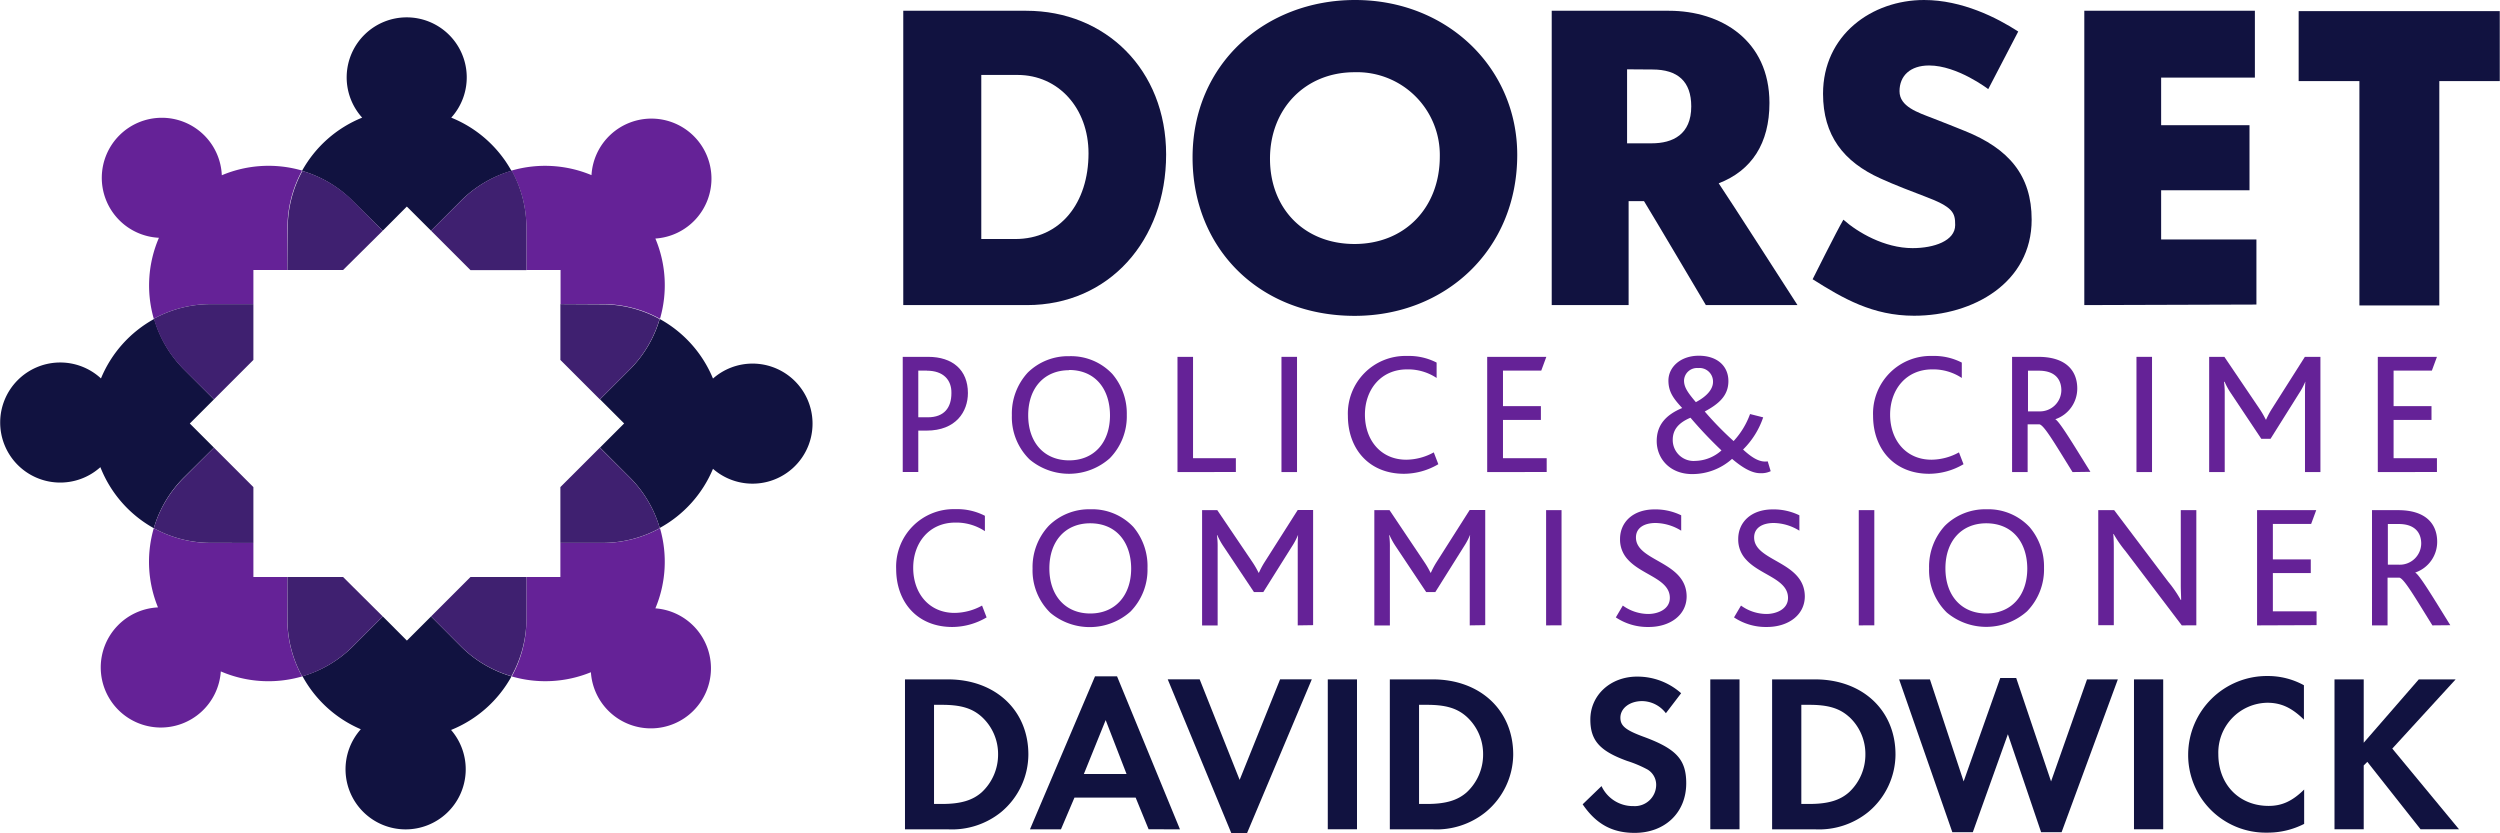 <svg xmlns="http://www.w3.org/2000/svg" viewBox="0 0 422.66 140.85">
  <title>DPCC Logo</title>
  <g>
    <g>
      <path d="M169.27,137.28a13.22,13.22,0,0,1-9,2.93H153V114.86h7.26c8,0,13.6,5.21,13.6,12.69A12.73,12.73,0,0,1,169.27,137.28ZM166,121.21c-1.63-1.48-3.57-2.05-6.76-2.05h-1.33v16.76h1.33c3.19,0,5.21-.61,6.76-2a8.69,8.69,0,0,0,2.74-6.38A8.51,8.51,0,0,0,166,121.21Z" fill="#111240"/>
      <path d="M194.19,140.2,192,134.85H181.65l-2.28,5.36h-5.24l11-25.87h3.72l10.64,25.87Zm-7.26-18.46-3.69,9.12h7.22Z" fill="#111240"/>
      <path d="M210.83,140.85h-2.66l-10.75-26h5.4l6.76,17,6.84-17h5.36Z" fill="#111240"/>
      <path d="M224.48,140.2V114.86h4.94V140.2Z" fill="#111240"/>
      <path d="M251.19,137.28a13.22,13.22,0,0,1-9,2.93h-7.22V114.86h7.26c8,0,13.6,5.21,13.6,12.69A12.73,12.73,0,0,1,251.19,137.28ZM248,121.21c-1.63-1.48-3.57-2.05-6.76-2.05h-1.33v16.76h1.33c3.19,0,5.21-.61,6.76-2a8.69,8.69,0,0,0,2.74-6.38A8.52,8.52,0,0,0,248,121.21Z" fill="#111240"/>
      <path d="M276.35,140.81c-3.76,0-6.5-1.48-8.78-4.83l3.19-3.08a5.85,5.85,0,0,0,5.4,3.38,3.61,3.61,0,0,0,3.84-3.57,3,3,0,0,0-1.48-2.62,19.82,19.82,0,0,0-3.42-1.44c-4.63-1.67-6.23-3.46-6.23-7,0-4.14,3.42-7.26,7.9-7.26a11.09,11.09,0,0,1,7.45,2.81l-2.58,3.38a5.12,5.12,0,0,0-4-2.05c-2.13,0-3.69,1.22-3.69,2.81,0,1.37.87,2.09,3.84,3.19,5.62,2.05,7.29,3.88,7.29,7.9C285.08,137.39,281.48,140.81,276.35,140.81Z" fill="#111240"/>
      <path d="M289.15,140.2V114.86h4.94V140.2Z" fill="#111240"/>
      <path d="M315.86,137.28a13.22,13.22,0,0,1-9,2.93H299.6V114.86h7.26c8,0,13.6,5.21,13.6,12.69A12.73,12.73,0,0,1,315.86,137.28Zm-3.23-16.07c-1.63-1.48-3.57-2.05-6.76-2.05h-1.33v16.76h1.33c3.19,0,5.21-.61,6.76-2a8.69,8.69,0,0,0,2.74-6.38A8.52,8.52,0,0,0,312.64,121.21Z" fill="#111240"/>
      <path d="M348.54,140.7h-3.46l-5.62-16.57-5.93,16.57h-3.46l-9-25.84h5.21l5.7,17.25,6.19-17.48h2.7l5.89,17.48,6.08-17.25h5.21Z" fill="#111240"/>
      <path d="M360.78,140.2V114.86h4.94V140.2Z" fill="#111240"/>
      <path d="M383.31,140.77a13.12,13.12,0,0,1-13.37-13.22,13.32,13.32,0,0,1,13.49-13.26,12.6,12.6,0,0,1,6.08,1.56v5.81c-2.05-2-3.84-2.85-6.19-2.85a8.42,8.42,0,0,0-8.28,8.7c0,5.13,3.53,8.74,8.51,8.74,2.24,0,4-.8,6-2.77v5.81A13.57,13.57,0,0,1,383.31,140.77Z" fill="#111240"/>
      <path d="M409.23,140.2l-9-11.4-.61.61V140.2h-4.94V114.86h4.94v10.71l9.31-10.71h6.23l-10.71,11.7,11.28,13.64Z" fill="#111240"/>
    </g>
    <g>
      <g>
        <path d="M152.71,51.58V1.82h20.79c13.38,0,23.65,9.94,23.65,24.3,0,14.55-9.68,25.46-23.52,25.46Zm13.19-38.91V40.41h5.72c7.67,0,12.41-6.11,12.41-14.49,0-7.6-5.07-13.25-12-13.25Z" fill="#111240"/>
        <path d="M201.62,26.63C201.62,10.72,214,0,229.1,0c15.59,0,27.41,11.5,27.41,26.18,0,16.11-12.21,27.22-27.48,27.22C212.92,53.4,201.62,42,201.62,26.63ZM229,12.21c-8.32,0-14.29,6.17-14.29,14.62S220.52,41.25,229,41.25s14.42-6.11,14.42-14.81A14,14,0,0,0,229,12.21Z" fill="#111240"/>
        <path d="M277.94,34h-2.6V51.58h-13V1.82h19.81c8.83,0,17,5,17,15.59,0,6.82-3,11.43-8.58,13.58,1.3,1.88,13.32,20.59,13.32,20.59H288.4S279.37,36.31,277.94,34Zm-2.86-22.28V24.23h4.16c3.57,0,6.69-1.49,6.69-6.24,0-4.22-2.28-6.24-6.56-6.24Z" fill="#111240"/>
        <path d="M308.21,15.85C308.21,5.91,316.46,0,325.29,0c6.43,0,12.34,3,15.92,5.33l-5.07,9.74s-5.2-4-10-4c-3.19,0-5,1.75-5,4.35S324.19,19,326.79,20c1.56.59,4.09,1.62,5.39,2.14,7.47,3,11.3,7.54,11.3,15,0,10.65-9.87,16.24-19.88,16.24-7,0-12-2.92-17.15-6.17,0,0,4.09-8.19,5.2-10.07,2.4,2.14,6.95,4.81,11.69,4.81,3.64,0,7.21-1.23,7.21-3.9,0-2.08-.32-3.05-5.2-4.87-1.56-.59-5.26-2-7.41-3C311.65,27.35,308.21,22.87,308.21,15.85Z" fill="#111240"/>
        <path d="M352.38,51.58V1.82h28.84v11.3H365.37v8.05h14.94v11H365.37v8.32h16.11v11Z" fill="#111240"/>
        <path d="M398.89,51.64V13.71H388.62V1.88h34V13.71H412.4V51.64Z" fill="#111240"/>
      </g>
      <g>
        <path d="M156.64,72.8h-1.39v7h-2.63V60.33h4.31c4.11,0,6.71,2.22,6.71,6.12C163.64,69.58,161.63,72.8,156.64,72.8Zm.06-10.14h-1.45v7.89h1.6c2.81,0,4-1.66,4-4.08C160.9,64.23,159.48,62.67,156.7,62.67Z" fill="#652297"/>
        <path d="M173.75,63a9.7,9.7,0,0,1,7-2.78,9.58,9.58,0,0,1,7.3,3,10.28,10.28,0,0,1,2.45,6.92,10.11,10.11,0,0,1-2.87,7.33,10.37,10.37,0,0,1-13.56.21,10,10,0,0,1-3-7.48A10.23,10.23,0,0,1,173.75,63Zm7-.41c-4.2,0-6.92,3-6.92,7.62s2.72,7.62,6.92,7.62,6.91-3,6.91-7.62C187.64,65.74,185.16,62.55,180.72,62.55Z" fill="#652297"/>
        <path d="M199.07,79.81V60.33h2.63V77.47h7.24v2.33Z" fill="#652297"/>
        <path d="M216.65,79.81V60.33h2.63V79.81Z" fill="#652297"/>
        <path d="M237.37,80.1c-5.91,0-9.49-4.2-9.49-9.81a9.73,9.73,0,0,1,10-10.11,10.21,10.21,0,0,1,5,1.12l0,2.6a8.73,8.73,0,0,0-5-1.45c-4.4,0-7.12,3.4-7.12,7.65s2.63,7.62,7,7.62a9.79,9.79,0,0,0,4.64-1.24l.77,2A11.52,11.52,0,0,1,237.37,80.1Z" fill="#652297"/>
        <path d="M251.43,79.81V60.33h10l-.86,2.33h-6.47v6h6.41V71h-6.41v6.47h7.39v2.33Z" fill="#652297"/>
        <path d="M297.59,80c-1.56,0-3.22-1.12-4.76-2.42a10.07,10.07,0,0,1-6.74,2.57c-3.78,0-6-2.63-6-5.58,0-2.78,1.62-4.46,4.31-5.59-1.39-1.51-2.33-2.66-2.33-4.64,0-2.24,2-4.2,5.14-4.2s5,1.77,5,4.29-1.71,3.9-4,5.14a54.4,54.4,0,0,0,4.88,5A13.42,13.42,0,0,0,295.87,70l2.22.56a13.92,13.92,0,0,1-3.4,5.44c1.45,1.33,2.78,2.22,4.17,2l.5,1.66A3.66,3.66,0,0,1,297.59,80ZM285.8,70.62c-2.25.95-3,2.22-3,3.75a3.54,3.54,0,0,0,3.87,3.55,6.84,6.84,0,0,0,4.37-1.77A71.33,71.33,0,0,1,285.8,70.62Zm1.33-8.39a2.19,2.19,0,0,0-2.42,2.1c0,1.12.59,2,2,3.66,1.89-1,2.9-2.21,2.9-3.43A2.29,2.29,0,0,0,287.13,62.22Z" fill="#652297"/>
        <path d="M326.16,80.1c-5.91,0-9.49-4.2-9.49-9.81a9.73,9.73,0,0,1,10-10.11,10.21,10.21,0,0,1,5,1.12l0,2.6a8.74,8.74,0,0,0-5-1.45c-4.4,0-7.12,3.4-7.12,7.65s2.63,7.62,7,7.62a9.79,9.79,0,0,0,4.64-1.24l.77,2A11.53,11.53,0,0,1,326.16,80.1Z" fill="#652297"/>
        <path d="M350.39,79.81c-3.1-5-4.79-7.89-5.59-8.07h-2v8.07h-2.63V60.33h4.43c4.73,0,6.59,2.39,6.59,5.35a5.48,5.48,0,0,1-3.72,5.2v0c.71.36,2.84,3.9,5.94,8.89Zm-5.7-17.14h-1.83v6.88h1.92A3.62,3.62,0,0,0,348.5,66C348.5,64.2,347.5,62.67,344.69,62.67Z" fill="#652297"/>
        <path d="M361.2,79.81V60.33h2.63V79.81Z" fill="#652297"/>
        <path d="M389.69,79.81V66.57c0-.71,0-1.15.06-2.07h0a11.57,11.57,0,0,1-1.06,2l-4.82,7.68H382.3l-5.14-7.71a11.86,11.86,0,0,1-1.06-1.92H376a13.25,13.25,0,0,1,.12,2V79.81h-2.63V60.33h2.57L382,69.11a15.23,15.23,0,0,1,1.06,1.83h.06a13.64,13.64,0,0,1,1-1.86l5.55-8.75h2.63V79.81Z" fill="#652297"/>
        <path d="M402,79.81V60.33h10l-.86,2.33h-6.47v6h6.41V71h-6.41v6.47H412v2.33Z" fill="#652297"/>
        <path d="M161,106c-5.91,0-9.49-4.2-9.49-9.81a9.73,9.73,0,0,1,10-10.11,10.2,10.2,0,0,1,5,1.12l0,2.6a8.75,8.75,0,0,0-5-1.45c-4.4,0-7.12,3.4-7.12,7.65s2.63,7.62,7,7.62a9.78,9.78,0,0,0,4.64-1.24l.77,2A11.52,11.52,0,0,1,161,106Z" fill="#652297"/>
        <path d="M177.32,88.88a9.7,9.7,0,0,1,7-2.78,9.58,9.58,0,0,1,7.3,3A10.28,10.28,0,0,1,194,96.06a10.11,10.11,0,0,1-2.87,7.33,10.37,10.37,0,0,1-13.56.21,10,10,0,0,1-3-7.47A10.22,10.22,0,0,1,177.32,88.88Zm7-.41c-4.2,0-6.91,3-6.91,7.62s2.72,7.63,6.91,7.63,6.92-3,6.92-7.62C191.21,91.66,188.73,88.47,184.3,88.47Z" fill="#652297"/>
        <path d="M219.4,105.73V92.49c0-.71,0-1.15.06-2.07h0a11.52,11.52,0,0,1-1.06,2l-4.82,7.68H212l-5.14-7.71a11.87,11.87,0,0,1-1.06-1.92h-.06a13.3,13.3,0,0,1,.12,2v13.27h-2.63V86.25h2.57L211.72,95a15.15,15.15,0,0,1,1.06,1.83h.06a13.73,13.73,0,0,1,1-1.86l5.56-8.75H222v19.47Z" fill="#652297"/>
        <path d="M248.48,105.73V92.49c0-.71,0-1.15.06-2.07h0a11.59,11.59,0,0,1-1.06,2l-4.82,7.68h-1.54l-5.14-7.71a11.84,11.84,0,0,1-1.06-1.92h-.06a13.3,13.3,0,0,1,.12,2v13.27h-2.63V86.25h2.57L240.79,95a15.07,15.07,0,0,1,1.06,1.83h.06a13.7,13.7,0,0,1,1-1.86l5.56-8.75h2.63v19.47Z" fill="#652297"/>
        <path d="M261.39,105.73V86.25H264v19.47Z" fill="#652297"/>
        <path d="M278.74,106a9.69,9.69,0,0,1-5.56-1.62l1.18-2a7.41,7.41,0,0,0,4.29,1.42c1.68,0,3.66-.8,3.66-2.72,0-3.19-4.7-3.84-7.06-6.44a4.93,4.93,0,0,1-1.36-3.52c0-2.78,2.13-5,5.85-5a9.92,9.92,0,0,1,4.49,1l0,2.6a8.44,8.44,0,0,0-4.34-1.3c-1.8,0-3.31.74-3.31,2.45,0,4.08,8.57,4,8.57,10C285.12,104,282.34,106,278.74,106Z" fill="#652297"/>
        <path d="M298.71,106a9.68,9.68,0,0,1-5.55-1.62l1.18-2a7.41,7.41,0,0,0,4.29,1.42c1.68,0,3.66-.8,3.66-2.72,0-3.19-4.7-3.84-7.06-6.44a4.93,4.93,0,0,1-1.36-3.52c0-2.78,2.13-5,5.85-5a9.93,9.93,0,0,1,4.49,1l0,2.6a8.44,8.44,0,0,0-4.34-1.3c-1.8,0-3.31.74-3.31,2.45,0,4.08,8.57,4,8.57,10C305.09,104,302.32,106,298.71,106Z" fill="#652297"/>
        <path d="M314.25,105.73V86.25h2.63v19.47Z" fill="#652297"/>
        <path d="M328.82,88.88a9.7,9.7,0,0,1,7-2.78,9.58,9.58,0,0,1,7.3,3,10.28,10.28,0,0,1,2.45,6.92,10.12,10.12,0,0,1-2.87,7.33,10.37,10.37,0,0,1-13.56.21,10,10,0,0,1-3-7.47A10.23,10.23,0,0,1,328.82,88.88Zm7-.41c-4.2,0-6.92,3-6.92,7.62s2.72,7.63,6.92,7.63,6.92-3,6.92-7.62C342.71,91.66,340.23,88.47,335.79,88.47Z" fill="#652297"/>
        <path d="M368.86,105.73l-9.52-12.56a20.22,20.22,0,0,1-2-2.89h-.06c.06.65.09,1.45.09,2.42v13h-2.63V86.25h2.69l9.13,12.09a20.23,20.23,0,0,1,2.13,3.1h.06c0-.74-.06-1.57-.06-2.54V86.25h2.63v19.47Z" fill="#652297"/>
        <path d="M381.59,105.73V86.25h10l-.86,2.33h-6.47v6h6.41v2.3h-6.41v6.47h7.39v2.34Z" fill="#652297"/>
        <path d="M411.23,105.73c-3.1-5-4.79-7.89-5.58-8.07h-2v8.07h-2.63V86.25h4.43c4.73,0,6.59,2.39,6.59,5.35a5.48,5.48,0,0,1-3.72,5.2v0c.71.36,2.84,3.9,5.94,8.9Zm-5.7-17.14H403.7v6.88h1.92a3.62,3.62,0,0,0,3.72-3.57C409.34,90.12,408.33,88.59,405.53,88.59Z" fill="#652297"/>
      </g>
    </g>
    <g>
      <path d="M72.87,104.22l-4.08,4.08-4.07-4.08-5,5a20,20,0,0,1-8.58,5.1A20.31,20.31,0,0,0,61,123.29a10.16,10.16,0,1,0,15.26.12,20.32,20.32,0,0,0,10.22-9.06,20,20,0,0,1-8.59-5.1Z" fill="#111240"/>
      <path d="M64.71,39l4.07-4.08L72.87,39l5-5a20.08,20.08,0,0,1,8.6-5.11,20.36,20.36,0,0,0-10.18-9,10.15,10.15,0,1,0-15.06,0,20.31,20.31,0,0,0-10.17,9,20.08,20.08,0,0,1,8.58,5.1Z" fill="#111240"/>
      <path d="M36.17,75.68,32.09,71.6l4.08-4.08-5-5a20.06,20.06,0,0,1-5.1-8.6,20.32,20.32,0,0,0-9,10.06,10.15,10.15,0,1,0-.1,15A20.3,20.3,0,0,0,26,89.3a20.08,20.08,0,0,1,5.1-8.59Z" fill="#111240"/>
      <path d="M127.21,61.47A10.12,10.12,0,0,0,120.54,64a20.33,20.33,0,0,0-9-10.07,20.06,20.06,0,0,1-5.1,8.58l-5,5,4.08,4.08-4.08,4.08,5,5a20.1,20.1,0,0,1,5.1,8.59,20.32,20.32,0,0,0,9-10,10.15,10.15,0,1,0,6.69-17.79Z" fill="#111240"/>
      <path d="M42.84,51.42V45.65H48.6V38.53a20.05,20.05,0,0,1,2.48-9.69,20.33,20.33,0,0,0-13.58.79A10.15,10.15,0,1,0,26.87,40.2,20.34,20.34,0,0,0,26,53.89a20.08,20.08,0,0,1,9.69-2.47Z" fill="#652297"/>
      <path d="M94.74,91.79v5.76H89v7.12a20.06,20.06,0,0,1-2.48,9.69,20.35,20.35,0,0,0,13.38-.71,10.16,10.16,0,1,0,10.9-10.8,20.33,20.33,0,0,0,.78-13.55,20.08,20.08,0,0,1-9.69,2.49Z" fill="#652297"/>
      <path d="M48.6,45.65H58L64.71,39l-5-5a20.08,20.08,0,0,0-8.58-5.1,20.05,20.05,0,0,0-2.48,9.69Z" fill="#3f2070"/>
      <path d="M89,97.55H79.54l-6.67,6.67,5,5a20,20,0,0,0,8.59,5.1A20.06,20.06,0,0,0,89,104.67Z" fill="#3f2070"/>
      <path d="M36.17,67.52l6.67-6.67V51.42H35.72A20.08,20.08,0,0,0,26,53.89a20.06,20.06,0,0,0,5.1,8.6Z" fill="#3f2070"/>
      <path d="M101.41,75.68l-6.67,6.67v9.43h7.12a20.08,20.08,0,0,0,9.69-2.49,20.1,20.1,0,0,0-5.1-8.59Z" fill="#3f2070"/>
      <path d="M89,45.65h5.77v5.77h7.12a20.07,20.07,0,0,1,9.69,2.48,20.33,20.33,0,0,0-.78-13.57A10.15,10.15,0,1,0,100,29.61a20.34,20.34,0,0,0-13.51-.77A20.09,20.09,0,0,1,89,38.53Z" fill="#652297"/>
      <path d="M48.6,97.55H42.84V91.79H35.72A20.06,20.06,0,0,1,26,89.3a20.35,20.35,0,0,0,.71,13.39,10.16,10.16,0,1,0,10.62,10.82,20.36,20.36,0,0,0,13.74.85,20,20,0,0,1-2.49-9.69Z" fill="#652297"/>
      <path d="M64.71,104.22,58,97.55H48.6v7.12a20,20,0,0,0,2.49,9.69,20,20,0,0,0,8.58-5.1Z" fill="#3f2070"/>
      <path d="M72.87,39l6.67,6.67H89V38.53a20.09,20.09,0,0,0-2.47-9.69,20.08,20.08,0,0,0-8.6,5.11Z" fill="#3f2070"/>
      <path d="M42.84,91.79V82.35l-6.67-6.67-5,5A20.08,20.08,0,0,0,26,89.3a20.06,20.06,0,0,0,9.69,2.48Z" fill="#3f2070"/>
      <path d="M94.74,51.42v9.43l6.67,6.67,5-5a20.06,20.06,0,0,0,5.1-8.58,20.07,20.07,0,0,0-9.69-2.48Z" fill="#3f2070"/>
    </g>
  </g>
</svg>
